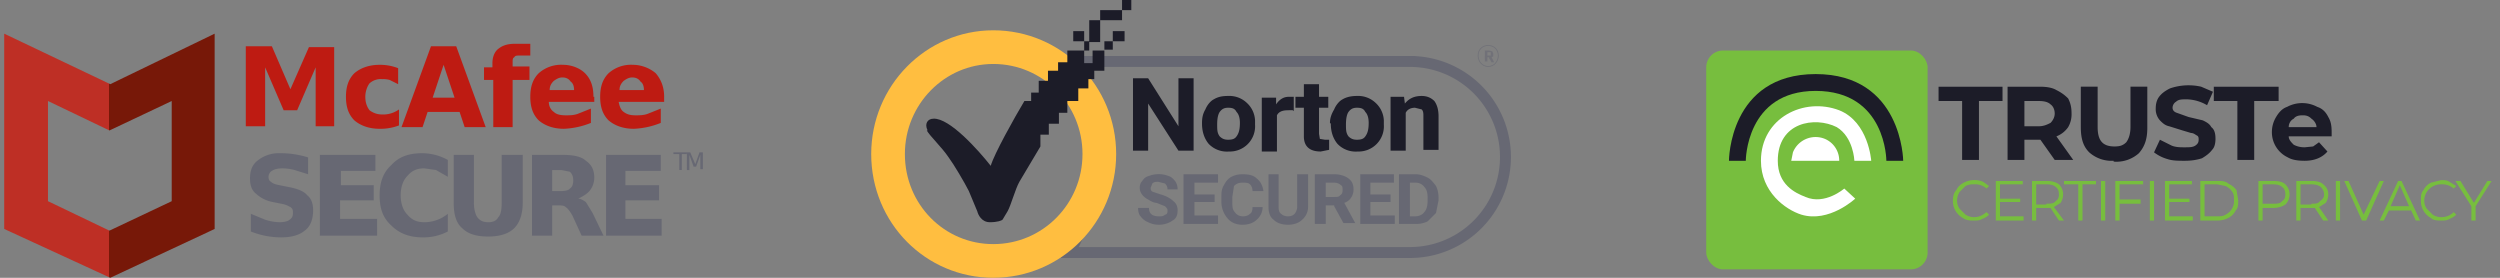 <svg xmlns="http://www.w3.org/2000/svg" width="297" height="33" viewBox="0 0 297 33" fill="none"><rect x="0" y="0" width="297" height="33" fill="#808080" stroke="none"/><path d="M29.2 5.5h3.1l2.2 5.1 2.2-5h3V15h-2.2V8l-2.2 5.1h-1.6l-2.2-5.1v7h-2.3V5.5ZM47.3 8.1V10l-1-.5a3 3 0 0 0-.9-.1 2 2 0 0 0-1.5.5c-.3.4-.5 1-.5 1.6 0 .7.2 1.2.5 1.6.4.3.9.5 1.5.5a3.2 3.2 0 0 0 2-.6v1.9a6.1 6.1 0 0 1-2.3.4c-1.3 0-2.3-.4-3-1-.7-.7-1-1.6-1-2.8 0-1.2.3-2.1 1-2.8.7-.6 1.7-1 3-1a5.9 5.9 0 0 1 2.2.4ZM54.6 13.3h-3.8l-.6 1.8h-2.5l3.5-9.6h3l3.5 9.6h-2.5l-.6-1.8Zm-3.2-1.7H54l-1.3-3.9-1.3 3.9ZM63 5.1v1.5h-1.3c-.3 0-.5 0-.6.2-.2.1-.2.3-.2.6v.5h2v1.6h-2v5.6h-2.3V9.5h-1.1V8h1v-.5c0-.8.3-1.4.7-1.7.5-.4 1.1-.6 2-.6H63ZM70.6 11.5v.6h-5.4c0 .6.3 1 .6 1.2.3.3.8.4 1.4.4.5 0 1 0 1.5-.2l1.5-.6v1.7a9.5 9.5 0 0 1-3.2.7c-1.3 0-2.3-.4-3-1-.7-.7-1-1.6-1-2.8 0-1.2.3-2.1 1-2.8a4 4 0 0 1 2.9-1c1 0 2 .4 2.6 1 .7.7 1 1.6 1 2.8Zm-2.4-.8c0-.4-.1-.8-.4-1-.2-.3-.5-.5-1-.5-.4 0-.7.2-1 .4-.3.3-.5.6-.5 1.1h3ZM78.9 11.5v.6h-5.4c.1.6.3 1 .6 1.2.4.3.8.4 1.4.4.5 0 1 0 1.5-.2l1.5-.6v1.7a9.5 9.5 0 0 1-3.2.7c-1.3 0-2.3-.4-3-1-.7-.7-1-1.6-1-2.8 0-1.2.3-2.1 1-2.8a4 4 0 0 1 2.9-1c1 0 2 .4 2.7 1 .6.7 1 1.6 1 2.8Zm-2.4-.8c0-.4-.1-.8-.4-1-.2-.3-.5-.5-1-.5-.4 0-.7.2-1 .4-.3.3-.5.6-.5 1.1h3Z" fill="#BE1B12"></path><path d="M36.6 18.7v2l-1.6-.5a6 6 0 0 0-1.4-.2c-.6 0-1 .1-1.3.3-.2.1-.4.4-.4.7 0 .3.1.5.3.6.2.2.5.3 1 .4l1 .2c1.1.2 1.9.5 2.3 1 .5.4.7 1 .7 1.8 0 1-.3 1.9-1 2.4-.6.5-1.5.8-2.8.8a9.7 9.7 0 0 1-3.6-.7v-2.1l1.7.7a6 6 0 0 0 1.7.3c.5 0 1-.1 1.2-.3.3-.2.4-.4.4-.8 0-.3 0-.5-.3-.7-.2-.1-.5-.3-1.1-.4l-1-.2a4 4 0 0 1-2-1c-.5-.4-.7-1-.7-1.8 0-1 .3-1.7 1-2.2a4 4 0 0 1 2.5-.8 11 11 0 0 1 3.4.5ZM38 18.4h6.6v1.9h-4.1V22h3.9v1.8h-4v2.2h4.4V28H38v-9.6ZM53.2 27.5a6.2 6.2 0 0 1-3 .7c-1.6 0-2.8-.5-3.7-1.4-1-.9-1.4-2-1.4-3.6 0-1.5.4-2.7 1.4-3.6.9-1 2.1-1.4 3.7-1.4a6.4 6.4 0 0 1 3 .8v2l-1.4-.8-1.4-.2c-.9 0-1.5.3-2 .9-.5.5-.8 1.3-.8 2.3 0 1 .3 1.8.8 2.3.5.6 1.1.9 2 .9a4.4 4.4 0 0 0 2.8-1v2ZM53.9 18.4h2.4v5.7c0 .8.2 1.4.4 1.7.3.4.7.6 1.3.6.6 0 1-.2 1.2-.6.3-.3.4-.9.4-1.7v-5.7h2.5v5.7c0 1.4-.4 2.4-1 3-.7.7-1.8 1-3.1 1-1.4 0-2.4-.3-3.1-1-.7-.6-1-1.6-1-3v-5.7ZM66.6 22.7c.5 0 1-.1 1.1-.3.3-.2.4-.5.4-1 0-.4-.1-.7-.4-1l-1-.2h-1.1v2.5h1Zm-1 1.7V28h-2.4v-9.6h3.7c1.2 0 2.2.2 2.7.7.6.4 1 1 1 2 0 .6-.2 1.1-.5 1.5-.3.4-.8.7-1.4 1 .3 0 .6.2.9.4l.8 1.3 1.3 2.7h-2.6L68 25.6c-.3-.5-.5-.8-.8-1-.2-.2-.5-.2-1-.2h-.6ZM71.9 18.4h6.6v1.9h-4.2V22h4v1.8h-4v2.2h4.3V28H72v-9.6ZM79.9 18.1h1.7v.2H81v1.9h-.3v-1.9h-.7v-.2Z" fill="#676873"></path><path d="M81.6 18.1h.4l.6 1.4.5-1.4h.4v2h-.3v-1.7l-.5 1.4h-.3l-.5-1.4v1.8h-.3V18Z" fill="#676873"></path><path fill-rule="evenodd" clip-rule="evenodd" d="M.5 4v23.2L13.1 33l12.4-5.8V4l-12.4 6L.5 4Zm5.2 8.1v11.8l7.3 3.5 7.4-3.5V12L13 15.5 5.7 12Z" fill="url(#paint0_linear_424_44)"></path><path d="M127.1 30c3.8-7 3.8-15.6 0-22.7h40.4a11.3 11.3 0 1 1 0 22.7h-40.4Z" stroke="#676873" stroke-width="1.3"></path><path d="M130.6 18.3c0 7-5.6 12.7-12.6 12.7-6.9 0-12.5-5.6-12.5-12.7 0-7 5.6-12.7 12.5-12.7 7 0 12.6 5.7 12.6 12.7Z" stroke="#FFBE40" stroke-width="4"></path><path d="M110.2 15.5c-.4-.8 0-1.4.7-1.4 1.9-.1 5.3 3.7 6.8 5.6.4-1.4 2.8-5.7 4-7.7h.8v-1h.9V9.6h1.1V8.4h1.2v-1h1.1V6h2V4.9h-1.3V3.7h1.3v1.2h.6V2.4h1.3V1.2h2.6V0h1.1v1.2h-1.1v1.2h-2.6V5h-1.3v1h-.6v1.5h1V6h1.4V4.9h1V3.7h1.4v1.2h-1.4v1h-1v2.5H130v1h-.7v1.1h-1.2V12h-1.3v1.4h-1v1.3h-1.2V16h-1v1.4l-2.5 4.2c-.5.9-1 2.8-1.4 3.5l-.6 1c-.1.1-.6.3-1.5.3-1 0-1.4-.9-1.5-1.3l-1-2.4c-.5-1-1.8-3.2-2.4-4-.8-1.2-2.2-2.5-2.6-3.2Z" fill="#1C1C28"></path><g opacity=".6"><path d="M176.9 6.8h-.2v.5h-.3V6h.5l.4.1.1.3v.3l-.2.1.3.6h-.3l-.3-.5Zm-.2-.2h.4v-.4h-.4v.4Z" fill="#676873"></path><path d="M178 6.6c0 .7-.5 1.3-1.2 1.3s-1.2-.6-1.2-1.3c0-.7.5-1.2 1.2-1.2s1.2.5 1.2 1.2Z" stroke="#676873" stroke-width=".1"></path></g><path d="M141.8 17.9H140l-3.6-5.6v5.6h-1.8V9.3h1.8L140 15V9.3h1.8V18ZM142.8 14.6c0-.6.1-1.1.4-1.6.2-.5.6-1 1-1.2.5-.3 1-.4 1.7-.4a3 3 0 0 1 2.2.8 3 3 0 0 1 1 2.1v.5A3 3 0 0 1 146 18a3 3 0 0 1-2.4-.9c-.5-.6-.8-1.4-.8-2.4Zm1.8.2c0 .6 0 1 .3 1.4.3.3.6.4 1 .4.5 0 .8-.1 1-.4.3-.4.4-.9.4-1.6 0-.5-.1-1-.4-1.3-.2-.4-.5-.5-1-.5-.4 0-.7.1-1 .5-.2.3-.3.8-.3 1.5ZM153.6 13.1a5 5 0 0 0-.6 0c-.7 0-1.1.2-1.3.6V18h-1.8v-6.4h1.7v.8c.4-.6.9-.9 1.5-.9h.6v1.7ZM156.7 10v1.5h1.1v1.3h-1.1v3.1l.1.6.6.1h.5v1.2l-1 .2c-1.3 0-2-.6-2-1.8v-3.4h-1v-1.3h1V10h1.8ZM158 14.6c0-.6.2-1.1.5-1.6.2-.5.6-1 1-1.2.5-.3 1.1-.4 1.7-.4a3 3 0 0 1 2.2.8 3 3 0 0 1 1 2.1v.5a3 3 0 0 1-3.1 3.2 3 3 0 0 1-2.4-.9c-.5-.6-.8-1.4-.8-2.4Zm1.9.2c0 .6 0 1 .3 1.4.3.3.6.4 1 .4.5 0 .8-.1 1-.4.3-.4.4-.9.4-1.6 0-.5-.1-1-.4-1.3-.2-.4-.5-.5-1-.5-.4 0-.7.1-1 .5-.2.3-.3.8-.3 1.5ZM166.8 11.5l.1.8c.5-.6 1.1-.9 2-.9.6 0 1.1.2 1.5.6.3.4.5 1 .5 1.8v4h-1.8v-4c0-.3 0-.6-.2-.8l-.8-.2c-.5 0-.9.2-1.1.6v4.5h-1.8v-6.4h1.7Z" fill="#1C1C28"></path><path d="M138.7 25c0-.2-.1-.3-.3-.5l-1-.4c-.3 0-.7-.2-1-.4-.6-.3-1-.8-1-1.4 0-.3.1-.6.3-.8.2-.3.4-.5.8-.6a3.2 3.2 0 0 1 2.3 0c.4.1.6.4.8.6.2.3.3.6.3 1h-1.2c0-.3-.1-.5-.3-.7l-.8-.2c-.3 0-.5 0-.7.2l-.2.5c0 .2 0 .4.3.5l.9.3c.7.2 1.2.5 1.5.8.4.3.5.7.5 1.1 0 .6-.2 1-.6 1.2-.4.3-1 .5-1.6.5-.5 0-.9-.1-1.3-.3a2 2 0 0 1-.9-.7c-.2-.2-.3-.6-.3-1h1.3c0 .7.4 1 1.2 1 .3 0 .5 0 .7-.2.2 0 .3-.2.3-.4ZM144.3 24h-2.4v1.6h2.8v1h-4.1v-5.9h4.1v1h-2.8v1.4h2.4v1ZM150 24.6a2 2 0 0 1-.7 1.5c-.4.4-1 .6-1.7.6-.8 0-1.4-.3-1.8-.8a3 3 0 0 1-.7-2v-.4c0-.6 0-1 .3-1.5.2-.4.5-.8.9-1 .4-.2.8-.3 1.3-.3.7 0 1.3.1 1.7.5.5.4.7.9.8 1.5h-1.3c0-.3-.1-.6-.3-.8-.2-.2-.5-.2-.9-.2s-.7.1-1 .4l-.2 1.3v.5c0 .6 0 1 .3 1.3.2.3.5.5 1 .5.3 0 .6-.1.8-.3.2-.1.3-.4.3-.8h1.3Z" fill="#676873"></path><path d="M155.4 20.7v3.9a2 2 0 0 1-.7 1.5c-.4.4-1 .6-1.7.6s-1.3-.2-1.7-.6c-.4-.3-.6-.8-.6-1.5v-3.9h1.2v3.9c0 .4.1.7.3.8.2.2.5.3.8.3.7 0 1-.4 1.1-1v-4h1.3ZM158.5 24.4h-1v2.2h-1.3v-5.9h2.3c.7 0 1.3.2 1.7.5.4.3.6.7.6 1.3 0 .4-.1.7-.3 1-.2.3-.5.5-.8.6l1.3 2.4h-1.4l-1.1-2Zm-1-1h1c.3 0 .6 0 .7-.2.2-.1.3-.3.3-.6s0-.5-.2-.6c-.2-.2-.5-.3-.8-.3h-1v1.8ZM165.2 24h-2.4v1.6h2.9v1h-4.1v-5.9h4v1h-2.8v1.4h2.4v1ZM166.2 26.6v-5.9h2c.5 0 1 .2 1.4.4.4.2.7.6 1 1 .2.4.3.9.3 1.4v.3l-.3 1.5-1 1a3 3 0 0 1-1.5.3h-1.9Zm1.3-4.9v4h.6c.5 0 .9-.2 1.1-.5.3-.3.4-.8.4-1.4v-.3c0-.6-.1-1-.4-1.3-.2-.3-.6-.5-1-.5h-.7Z" fill="#676873"></path><rect x="202.7" y="6" width="26.3" height="26" rx="2" fill="#77BE3E"></rect><path d="M233 12h-2.7v-1.7h7.6V12h-2.8v7h-2v-7ZM244.1 19l-1.7-2.4h-1.9V19h-2v-8.7h3.8c.8 0 1.5.1 2 .4.6.3 1 .6 1.4 1 .3.6.4 1.1.4 1.8a3 3 0 0 1-.4 1.6 3 3 0 0 1-1.4 1.1l2 2.8H244Zm0-5.5c0-.5-.2-.9-.5-1.1-.3-.3-.8-.4-1.4-.4h-1.7v3h1.7c.6 0 1-.2 1.4-.4.3-.3.5-.7.5-1.1ZM251.1 19.1a4 4 0 0 1-2.9-1c-.7-.7-1-1.6-1-3v-4.8h2v4.8c0 1.6.6 2.3 2 2.3.6 0 1-.1 1.4-.5.3-.4.5-1 .5-1.8v-4.8h2v4.9c0 1.3-.3 2.2-1 3a4 4 0 0 1-3 1ZM259.5 19.1c-.7 0-1.4 0-2-.2-.7-.2-1.2-.5-1.6-.8l.7-1.5 1.4.7c.5.2 1 .2 1.5.2.6 0 1 0 1.3-.2.3-.2.4-.4.4-.7 0-.2 0-.4-.2-.5-.2-.1-.4-.3-.7-.3l-1-.3-1.6-.5c-.5-.1-.8-.4-1.1-.7a2 2 0 0 1-.5-1.4c0-.5.1-1 .4-1.4.3-.4.7-.7 1.3-1a6.8 6.8 0 0 1 3.7-.2l1.4.6-.7 1.6a5 5 0 0 0-2.4-.7c-.6 0-1 0-1.3.3-.2.1-.4.4-.4.7 0 .3.2.5.5.6l1.4.5 1.7.4c.4.2.8.4 1 .8.4.3.5.8.5 1.4 0 .5-.1 1-.4 1.3-.3.4-.7.7-1.2 1-.6.2-1.3.3-2 .3ZM265.8 12H263v-1.7h7.7V12h-2.9v7h-2v-7ZM277 15.7v.5h-5.1c0 .4.3.7.6 1 .4.2.8.3 1.3.3l1-.1.7-.5 1 1.1c-.6.7-1.5 1.1-2.7 1.1-.8 0-1.5-.1-2-.4a3.3 3.3 0 0 1-1.9-3c0-.7.2-1.3.5-1.8s.7-1 1.3-1.2a3.8 3.8 0 0 1 3.6 0c.6.2 1 .6 1.3 1.2.3.5.4 1 .4 1.8Zm-3.5-2c-.4 0-.8.1-1 .4-.4.2-.6.6-.6 1h3.3c0-.4-.3-.8-.6-1-.3-.3-.6-.4-1-.4Z" fill="#1C1C28"></path><path d="M234.5 26.2c-.4 0-.9 0-1.3-.3a2.3 2.3 0 0 1-1.2-2c0-.5.1-1 .4-1.3.2-.4.5-.7.9-.9a2.7 2.7 0 0 1 2.3-.1l.7.5-.3.3a2 2 0 0 0-1.5-.5 2 2 0 0 0-1 .2l-.7.7a2 2 0 0 0-.3 1c0 .4.1.7.3 1l.7.7c.3.2.7.3 1 .3.6 0 1-.2 1.5-.6l.3.3a2 2 0 0 1-.8.5c-.3.2-.6.2-1 .2ZM240.4 25.7v.5h-3.3v-4.7h3.2v.4h-2.7v1.7h2.4v.4h-2.4v1.7h2.8ZM244.6 26.2l-1-1.5h-1.7v1.5h-.5v-4.7h1.7c.6 0 1.1.1 1.5.4.3.3.5.7.5 1.2 0 .3-.1.7-.3 1l-.8.5 1.2 1.6h-.6Zm-1.5-2c.5 0 .9 0 1.1-.3.3-.2.4-.4.4-.8s-.1-.7-.4-.9c-.2-.2-.6-.3-1-.3h-1.3v2.4h1.2ZM246.9 21.9h-1.7v-.4h3.8v.4h-1.6v4.3h-.5v-4.3ZM249.6 21.5h.5v4.7h-.5v-4.7ZM251.8 21.9v1.8h2.5v.5h-2.5v2h-.5v-4.7h3.3v.4h-2.8ZM255.4 21.5h.5v4.7h-.5v-4.7ZM260.5 25.7v.5h-3.3v-4.7h3.2v.4h-2.7v1.7h2.4v.4h-2.4v1.7h2.8ZM261.4 21.5h2c.5 0 1 0 1.3.3.4.2.7.4 1 .8l.2 1.2c0 .5 0 .9-.3 1.2-.2.4-.5.7-.9.9-.4.2-.8.3-1.3.3h-2v-4.7Zm2 4.2c.4 0 .7 0 1-.2a1.8 1.8 0 0 0 1-1.7c0-.4 0-.7-.2-1-.2-.3-.4-.5-.8-.7l-1-.2h-1.5v3.8h1.4ZM270 21.5c.7 0 1.2.1 1.5.4.3.3.5.7.5 1.2s-.2.9-.5 1.2c-.3.2-.8.4-1.4.4h-1.3v1.5h-.5v-4.7h1.8Zm0 2.7c.5 0 .9 0 1.1-.3.3-.2.4-.4.4-.8s-.1-.7-.4-.9c-.2-.2-.6-.3-1-.3h-1.3v2.3h1.3ZM276 26.2l-1-1.5H273.3v1.5h-.5v-4.7h1.8c.6 0 1.1.1 1.4.4.4.3.6.7.6 1.2 0 .3-.1.7-.3 1l-.8.5 1.1 1.6h-.5Zm-1.4-2c.5 0 .8 0 1-.3.3-.2.5-.4.5-.8s-.2-.7-.4-.9c-.3-.2-.6-.3-1.1-.3h-1.3v2.4h1.3ZM277.5 21.5h.5v4.7h-.5v-4.7ZM283.2 21.5l-2.1 4.7h-.5l-2.1-4.7h.5l1.8 4 1.9-4h.5ZM286.4 25h-2.6l-.6 1.2h-.5l2.2-4.7h.4l2.2 4.7h-.5l-.6-1.3Zm-.2-.5-1.1-2.5-1.1 2.5h2.2ZM290 26.2c-.4 0-.9 0-1.2-.3a2.3 2.3 0 0 1-1.2-2c0-.5 0-1 .3-1.3.2-.4.5-.7.9-.9l1.2-.3c.4 0 .7 0 1 .2l.8.5-.3.3a2 2 0 0 0-1.4-.5 2 2 0 0 0-1 .2 2 2 0 0 0-.8.7 2 2 0 0 0-.3 1c0 .4.1.7.3 1l.7.7c.3.2.7.3 1 .3.6 0 1.1-.2 1.5-.6l.3.3a2 2 0 0 1-.8.5c-.3.2-.6.2-1 .2ZM294.1 24.5v1.7h-.5v-1.7l-1.9-3h.6l1.6 2.6 1.6-2.6h.5l-1.9 3Z" fill="#77BE3E"></path><path d="M205.4 19.1s0-10.3 10.3-10.3 10.4 10.3 10.4 10.3h-2s0-8.3-8.4-8.3c-8.3 0-8.3 8.3-8.3 8.3h-2Z" fill="#1C1C28"></path><path d="M220.4 23.6s-3.1 2.9-6.4 1.9c-1.9-.6-4.8-2.7-4.8-6.4 0-5.1 5.1-7.6 9.3-6 3.5 1.4 3.8 6 3.8 6h-2s-.1-2.8-2.1-4c-2.6-1.3-7-.6-7 4 0 2.8 2 3.8 3.3 4.3 2.3 1 4.6-1 4.6-1l1.3 1.2Z" fill="#fff"></path><path d="M218.5 19.1a2.8 2.8 0 0 0-1.7-2.6 2.9 2.9 0 0 0-3.8 1.6l-.2 1H218.5Z" fill="#fff"></path><defs><linearGradient id="paint0_linear_424_44" x1=".5" y1="18.6" x2="25.5" y2="18.6" gradientUnits="userSpaceOnUse"><stop offset=".5" stop-color="#BE2F25"></stop><stop offset=".5" stop-color="#771808"></stop></linearGradient></defs></svg>